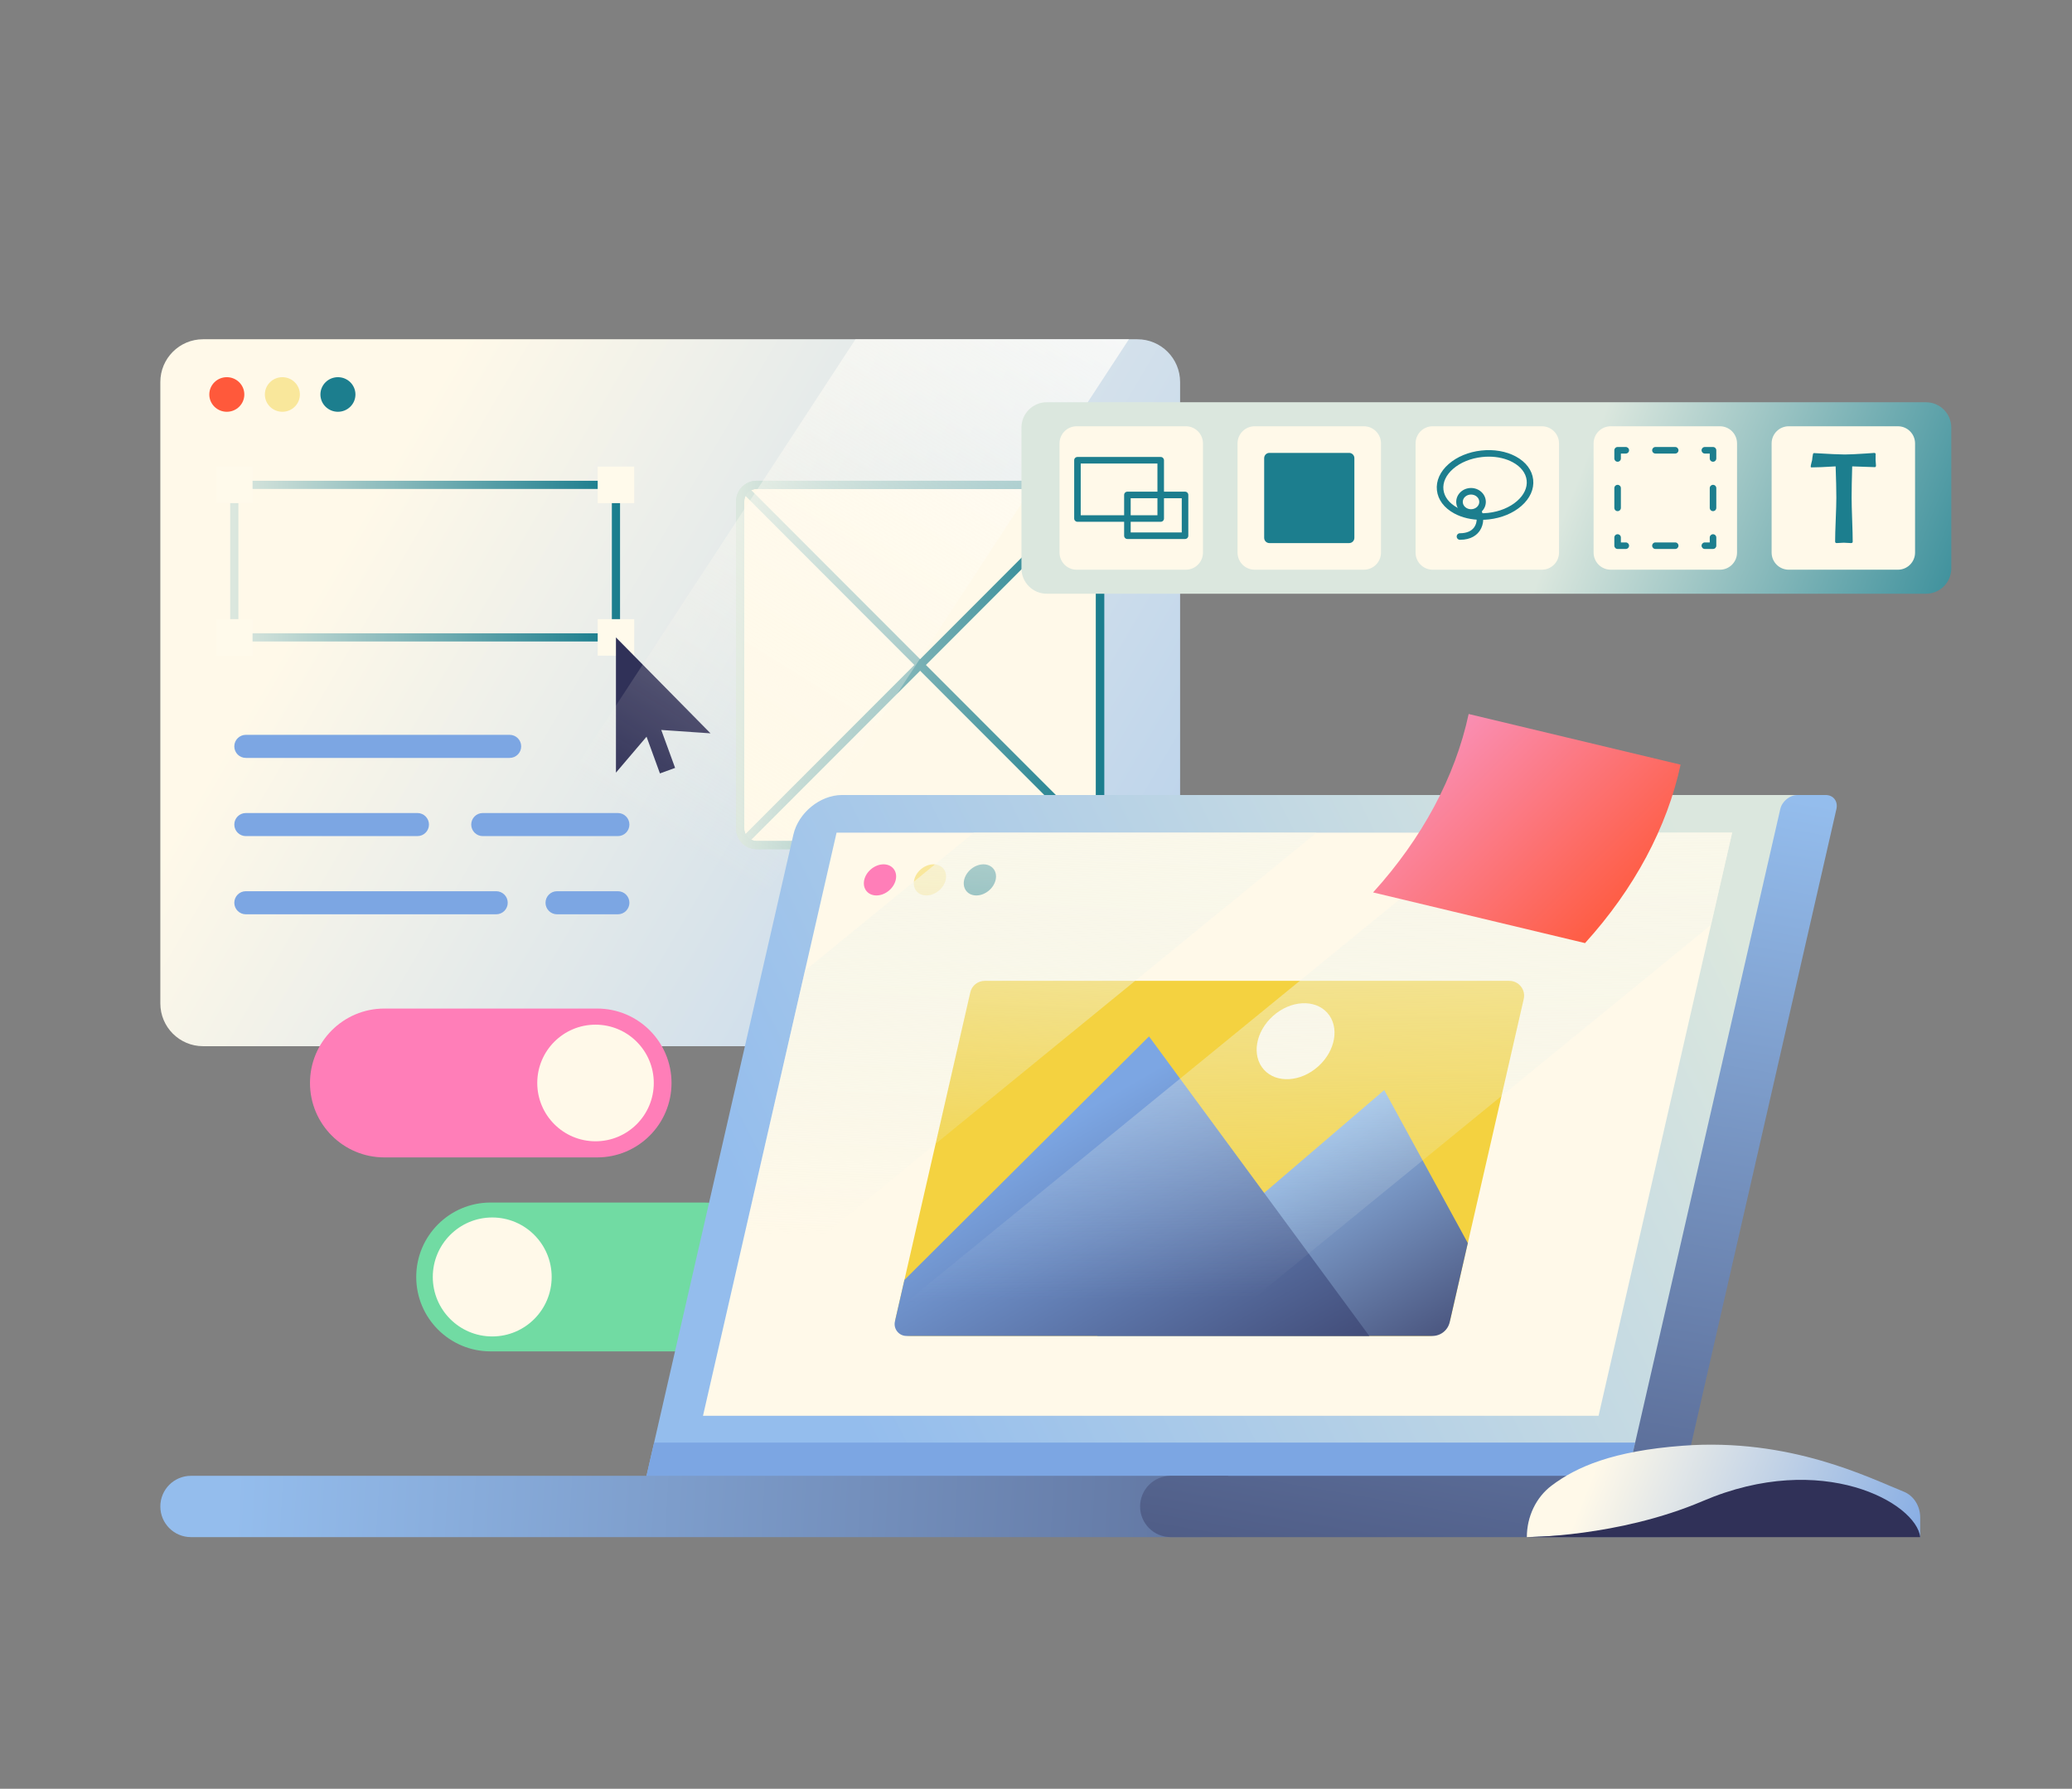 <svg width="336" height="290" viewBox="0 0 336 290" fill="none" xmlns="http://www.w3.org/2000/svg">
<rect x="0" y="0" width="336" height="290" fill="#808080" stroke="none"/>
<g clip-path="url(#clip0_151_184)">
<path d="M191.369 61.934V162.675C191.369 166.506 188.266 169.61 184.438 169.61H32.929C29.102 169.61 26 166.506 26 162.675V61.934C26 58.104 29.102 55 32.929 55H184.438C188.266 55 191.369 58.104 191.369 61.934Z" fill="url(#paint0_linear_151_184)"/>
<path d="M36.781 66.758C38.349 66.758 39.62 65.503 39.62 63.954C39.62 62.405 38.349 61.149 36.781 61.149C35.213 61.149 33.942 62.405 33.942 63.954C33.942 65.503 35.213 66.758 36.781 66.758Z" fill="#FF593B"/>
<path d="M45.79 66.758C47.358 66.758 48.629 65.503 48.629 63.954C48.629 62.405 47.358 61.149 45.79 61.149C44.222 61.149 42.951 62.405 42.951 63.954C42.951 65.503 44.222 66.758 45.79 66.758Z" fill="#F9E79B"/>
<path d="M54.8 66.758C56.367 66.758 57.639 65.503 57.639 63.954C57.639 62.405 56.367 61.149 54.8 61.149C53.232 61.149 51.96 62.405 51.96 63.954C51.96 65.503 53.232 66.758 54.8 66.758Z" fill="#1C7E8E"/>
<path d="M99.884 104.001H37.995C37.819 104.001 37.65 103.931 37.525 103.807C37.401 103.682 37.331 103.513 37.331 103.337V78.606C37.331 78.43 37.401 78.261 37.525 78.136C37.65 78.012 37.819 77.942 37.995 77.942H99.884C100.06 77.942 100.229 78.012 100.353 78.136C100.478 78.261 100.548 78.43 100.548 78.606V103.337C100.548 103.513 100.478 103.682 100.353 103.807C100.229 103.931 100.06 104.001 99.884 104.001ZM38.658 102.673H99.221V79.27H38.658V102.673Z" fill="url(#paint1_linear_151_184)"/>
<path d="M35.035 75.644H40.954V81.568H35.035V75.644ZM35.035 100.376H40.954V106.299H35.035V100.376ZM96.925 75.644H102.844V81.568H96.925V75.644ZM96.925 100.376H102.844V106.299H96.925V100.376Z" fill="#FFFAEB"/>
<path d="M99.884 125.263V103.337L115.218 118.889L105.855 118.249L99.884 125.263Z" fill="#303158"/>
<path d="M104.133 117.484L106.591 116.586L109.476 124.491L107.018 125.39L104.133 117.484Z" fill="#303158"/>
<path d="M175.721 137.005H122.696C121.223 137.005 120.029 135.81 120.029 134.336V81.275C120.029 79.801 121.223 78.606 122.696 78.606H175.721C177.194 78.606 178.388 79.801 178.388 81.275V134.336C178.388 135.81 177.194 137.005 175.721 137.005Z" fill="#FFF9E9"/>
<path d="M175.722 137.669H122.697C120.86 137.669 119.366 136.174 119.366 134.336V81.275C119.366 79.437 120.86 77.942 122.697 77.942H175.722C177.558 77.942 179.052 79.437 179.052 81.275V134.336C179.052 136.174 177.558 137.669 175.722 137.669ZM122.697 79.27C121.592 79.27 120.693 80.169 120.693 81.275V134.336C120.693 135.441 121.592 136.341 122.697 136.341H175.722C176.826 136.341 177.725 135.441 177.725 134.336V81.275C177.725 80.169 176.827 79.27 175.722 79.27H122.697Z" fill="url(#paint2_linear_151_184)"/>
<path d="M82.647 122.873H39.864C38.831 122.873 37.995 122.035 37.995 121.002C37.995 119.969 38.831 119.132 39.864 119.132H82.647C83.679 119.132 84.516 119.969 84.516 121.002C84.516 122.035 83.679 122.873 82.647 122.873ZM67.693 135.55H39.864C38.831 135.55 37.995 134.713 37.995 133.68C37.995 132.647 38.831 131.809 39.864 131.809H67.693C68.726 131.809 69.562 132.647 69.562 133.68C69.562 134.713 68.726 135.55 67.693 135.55ZM100.196 135.55H78.285C77.253 135.55 76.416 134.713 76.416 133.68C76.416 132.647 77.253 131.809 78.285 131.809H100.196C101.228 131.809 102.065 132.647 102.065 133.68C102.065 134.713 101.228 135.55 100.196 135.55ZM80.466 148.227H39.864C38.831 148.227 37.995 147.39 37.995 146.357C37.995 145.324 38.831 144.486 39.864 144.486H80.466C81.498 144.486 82.335 145.324 82.335 146.357C82.335 147.39 81.498 148.227 80.466 148.227ZM100.196 148.227H90.331C89.299 148.227 88.462 147.39 88.462 146.357C88.462 145.324 89.299 144.486 90.331 144.486H100.196C101.228 144.486 102.065 145.324 102.065 146.357C102.065 147.39 101.228 148.227 100.196 148.227Z" fill="#7CA6E3"/>
<path d="M177.608 136.887C177.52 136.887 177.434 136.87 177.354 136.837C177.273 136.803 177.2 136.754 177.138 136.692L120.702 80.218C120.639 80.156 120.589 80.083 120.554 80.002C120.52 79.921 120.502 79.834 120.501 79.746C120.501 79.659 120.518 79.571 120.551 79.49C120.585 79.409 120.634 79.335 120.696 79.273C120.758 79.211 120.832 79.161 120.913 79.128C120.994 79.095 121.081 79.078 121.169 79.078C121.257 79.079 121.344 79.097 121.425 79.131C121.505 79.166 121.579 79.216 121.64 79.279L178.077 135.754C178.169 135.847 178.233 135.965 178.258 136.094C178.284 136.222 178.271 136.356 178.22 136.477C178.17 136.598 178.085 136.702 177.976 136.775C177.867 136.848 177.739 136.887 177.608 136.887Z" fill="url(#paint3_linear_151_184)"/>
<path d="M120.811 136.887C120.724 136.887 120.637 136.87 120.557 136.837C120.476 136.803 120.403 136.754 120.342 136.692C120.28 136.631 120.231 136.558 120.198 136.477C120.165 136.397 120.147 136.31 120.147 136.223C120.147 136.136 120.165 136.05 120.198 135.969C120.231 135.889 120.28 135.815 120.342 135.754L176.778 79.279C176.84 79.216 176.913 79.166 176.994 79.131C177.075 79.097 177.161 79.079 177.249 79.078C177.337 79.078 177.424 79.095 177.505 79.128C177.587 79.161 177.66 79.211 177.723 79.273C177.785 79.335 177.834 79.409 177.867 79.49C177.901 79.571 177.917 79.659 177.917 79.746C177.916 79.834 177.898 79.921 177.864 80.002C177.83 80.083 177.78 80.156 177.717 80.218L121.28 136.692C121.219 136.754 121.145 136.803 121.065 136.837C120.984 136.87 120.898 136.887 120.811 136.887Z" fill="url(#paint4_linear_151_184)"/>
<path d="M175.722 137.669H122.697C120.86 137.669 119.366 136.174 119.366 134.336V81.275C119.366 79.437 120.86 77.942 122.697 77.942H175.722C177.558 77.942 179.052 79.437 179.052 81.275V134.336C179.052 136.174 177.558 137.669 175.722 137.669ZM122.697 79.27C121.592 79.27 120.693 80.169 120.693 81.275V134.336C120.693 135.441 121.592 136.341 122.697 136.341H175.722C176.826 136.341 177.725 135.441 177.725 134.336V81.275C177.725 80.169 176.827 79.27 175.722 79.27H122.697Z" fill="url(#paint5_linear_151_184)"/>
<path d="M183.068 55L108.1 169.61H63.761L138.728 55H183.068Z" fill="url(#paint6_linear_151_184)"/>
</g>
<g clip-path="url(#clip1_151_184)">
<path d="M114.064 219.089H79.557C72.896 219.089 67.497 213.687 67.497 207.023C67.497 200.359 72.896 194.957 79.557 194.957H114.064C120.724 194.957 126.123 200.359 126.123 207.023C126.123 213.687 120.724 219.089 114.064 219.089Z" fill="#71DBA3"/>
<path d="M79.821 216.667C85.145 216.667 89.46 212.349 89.46 207.023C89.46 201.697 85.145 197.379 79.821 197.379C74.498 197.379 70.182 201.697 70.182 207.023C70.182 212.349 74.498 216.667 79.821 216.667Z" fill="#FFF9E9"/>
<path d="M62.328 187.64H96.835C103.495 187.64 108.895 182.238 108.895 175.574C108.895 168.91 103.496 163.508 96.835 163.508H62.328C55.668 163.508 50.269 168.91 50.269 175.574C50.269 182.238 55.668 187.64 62.328 187.64Z" fill="#FF7EB8"/>
<path d="M96.571 185.027C101.789 185.027 106.019 180.795 106.019 175.574C106.019 170.353 101.789 166.121 96.571 166.121C91.353 166.121 87.123 170.353 87.123 175.574C87.123 180.795 91.353 185.027 96.571 185.027Z" fill="#FFF9E9"/>
</g>
<g clip-path="url(#clip2_151_184)">
<path d="M293.768 128.887L268.242 240.295H104.602L128.658 135.306C129.47 131.761 133 128.887 136.542 128.887H293.768Z" fill="url(#paint7_linear_151_184)"/>
<path d="M280.887 134.995L277.46 149.95L259.227 229.527H114L117.747 213.172L130.537 157.351L135.66 134.995H280.887Z" fill="#FFF9E9"/>
<path d="M265.161 233.876L263.69 240.296H104.602L106.073 233.876H265.161Z" fill="#7CA6E3"/>
<path d="M144.16 144.38C145.36 143.368 145.68 141.771 144.874 140.815C144.069 139.858 142.443 139.904 141.243 140.917C140.043 141.929 139.723 143.526 140.529 144.482C141.335 145.438 142.961 145.393 144.16 144.38Z" fill="#FF7EB8"/>
<path d="M152.26 144.381C153.459 143.368 153.779 141.772 152.973 140.815C152.168 139.859 150.542 139.904 149.342 140.917C148.142 141.93 147.823 143.526 148.628 144.482C149.434 145.439 151.06 145.393 152.26 144.381Z" fill="#F9E79B"/>
<path d="M160.359 144.381C161.559 143.368 161.879 141.772 161.073 140.815C160.267 139.859 158.641 139.905 157.442 140.917C156.242 141.93 155.922 143.526 156.728 144.483C157.533 145.439 159.159 145.394 160.359 144.381Z" fill="#1C7E8E"/>
<path d="M247.091 161.956L235.206 213.827C234.836 215.442 233.401 216.586 231.747 216.586H147.595C146.053 216.586 144.911 215.151 145.256 213.647L157.346 160.882C157.467 160.352 157.764 159.879 158.189 159.54C158.614 159.202 159.141 159.017 159.685 159.017H244.752C246.294 159.017 247.436 160.452 247.091 161.956Z" fill="#F4D240"/>
<path d="M238.024 201.53L235.086 214.352C234.94 214.987 234.584 215.553 234.075 215.959C233.567 216.365 232.935 216.586 232.285 216.586H177.914L224.469 176.722L238.024 201.53Z" fill="url(#paint8_linear_151_184)"/>
<path d="M222.047 216.586H146.999C145.762 216.586 144.846 215.435 145.123 214.228L146.664 207.502L186.327 168.024L222.047 216.586Z" fill="url(#paint9_linear_151_184)"/>
<path d="M194.813 249.201H30.965C28.223 249.201 26 246.976 26 244.231C26 241.486 28.223 239.261 30.965 239.261H199.185L194.813 249.201Z" fill="url(#paint10_linear_151_184)"/>
<path d="M213.748 172.904C216.592 170.365 217.262 166.47 215.245 164.205C213.227 161.941 209.285 162.163 206.441 164.702C203.597 167.242 202.927 171.136 204.945 173.401C206.962 175.665 210.904 175.443 213.748 172.904Z" fill="#FFF9E9"/>
<path d="M296.044 128.886H291.492C290.236 128.886 288.983 129.906 288.695 131.164L263.927 239.261H189.846C187.104 239.261 184.881 241.486 184.881 244.231C184.881 246.975 187.104 249.2 189.846 249.2H270.805L297.797 131.164C298.086 129.906 297.301 128.886 296.044 128.886Z" fill="url(#paint11_linear_151_184)"/>
<path d="M213.499 134.995L117.747 213.172L130.537 157.351L157.919 134.995H213.499Z" fill="url(#paint12_linear_151_184)"/>
<path d="M280.887 134.995L277.46 149.95L179.993 229.527H124.415L240.198 134.995H280.887Z" fill="url(#paint13_linear_151_184)"/>
</g>
<g clip-path="url(#clip3_151_184)">
<path d="M311.384 246.007V249.201C299.496 247.047 273.88 248.047 247.597 249.201C247.597 245.873 249.088 242.752 251.601 240.854C255.656 237.791 261.559 235.239 272.827 234.386C290.337 233.061 303.138 239.612 308.697 241.822C310.312 242.464 311.384 244.137 311.384 246.007Z" fill="url(#paint14_linear_151_184)"/>
<path d="M311.384 249.201H247.597C247.597 249.201 262.441 249.201 276.159 243.339C295.498 235.074 310.779 243.677 311.384 249.201Z" fill="#303158"/>
</g>
<g clip-path="url(#clip4_151_184)">
<path d="M257.034 152.896L222.666 144.681C230.642 135.885 235.972 125.934 238.16 115.754C249.616 118.492 261.072 121.231 272.528 123.969C270.34 134.149 265.011 144.1 257.034 152.896Z" fill="url(#paint15_linear_151_184)"/>
</g>
<g clip-path="url(#clip5_151_184)">
<path d="M312.321 96.254H169.744C167.479 96.254 165.642 94.418 165.642 92.154V69.315C165.642 67.05 167.479 65.214 169.744 65.214H312.321C314.587 65.214 316.423 67.05 316.423 69.315V92.154C316.423 94.418 314.587 96.254 312.321 96.254Z" fill="url(#paint16_linear_151_184)"/>
<path d="M174.593 92.361H192.298C193.832 92.361 195.076 91.118 195.076 89.584V71.884C195.076 70.35 193.832 69.107 192.298 69.107H174.593C173.059 69.107 171.815 70.35 171.815 71.884V89.584C171.815 91.118 173.059 92.361 174.593 92.361ZM203.461 92.361H221.167C222.701 92.361 223.945 91.118 223.945 89.584V71.884C223.945 70.35 222.701 69.107 221.167 69.107H203.461C201.927 69.107 200.683 70.35 200.683 71.884V89.584C200.683 91.118 201.927 92.361 203.461 92.361ZM232.33 92.361H250.035C251.569 92.361 252.813 91.118 252.813 89.584V71.884C252.813 70.35 251.569 69.107 250.035 69.107H232.33C230.796 69.107 229.552 70.35 229.552 71.884V89.584C229.552 91.118 230.796 92.361 232.33 92.361ZM261.198 92.361H278.904C280.438 92.361 281.682 91.118 281.682 89.584V71.884C281.682 70.35 280.438 69.107 278.904 69.107H261.198C259.664 69.107 258.421 70.35 258.421 71.884V89.584C258.421 91.118 259.664 92.361 261.198 92.361ZM290.067 92.361H307.772C309.306 92.361 310.55 91.118 310.55 89.584V71.884C310.55 70.35 309.306 69.107 307.772 69.107H290.067C288.533 69.107 287.289 70.35 287.289 71.884V89.584C287.289 91.118 288.533 92.361 290.067 92.361Z" fill="#FFF9E9"/>
<path d="M240.21 84.276C238.603 84.276 237.077 83.919 235.82 83.238C234.182 82.351 233.186 81.021 233.015 79.493C232.845 77.965 233.524 76.448 234.926 75.223C236.275 74.044 238.147 73.269 240.197 73.041C242.247 72.813 244.243 73.157 245.818 74.01C247.456 74.897 248.452 76.227 248.622 77.755C248.793 79.283 248.114 80.8 246.712 82.025C245.363 83.204 243.491 83.979 241.441 84.207C241.032 84.252 240.621 84.275 240.21 84.276ZM241.432 74.033C241.064 74.033 240.69 74.054 240.314 74.096C238.477 74.3 236.812 74.984 235.625 76.022C234.492 77.012 233.94 78.203 234.07 79.376C234.201 80.548 235.002 81.589 236.325 82.305C237.712 83.056 239.487 83.357 241.324 83.152C243.16 82.948 244.826 82.264 246.013 81.226C247.146 80.236 247.698 79.045 247.567 77.872C247.437 76.7 246.636 75.659 245.313 74.942C244.21 74.346 242.862 74.033 241.432 74.033Z" fill="#1C7E8E"/>
<path d="M236.752 87.511C236.611 87.511 236.476 87.455 236.377 87.356C236.277 87.256 236.221 87.121 236.221 86.98C236.221 86.84 236.277 86.705 236.377 86.605C236.476 86.506 236.611 86.45 236.752 86.45C237.839 86.45 238.648 86.098 239.092 85.433C239.561 84.731 239.532 83.831 239.308 83.292C239.281 83.227 239.267 83.159 239.267 83.089C239.267 83.019 239.281 82.95 239.307 82.886C239.334 82.821 239.373 82.763 239.422 82.713C239.471 82.664 239.53 82.625 239.594 82.598C239.658 82.571 239.727 82.557 239.797 82.557C239.867 82.557 239.936 82.571 240 82.597C240.065 82.624 240.123 82.663 240.173 82.712C240.222 82.761 240.261 82.82 240.288 82.884C240.629 83.702 240.664 84.99 239.975 86.022C239.522 86.701 238.595 87.511 236.752 87.511Z" fill="#1C7E8E"/>
<path d="M238.545 83.618C237.222 83.618 236.145 82.608 236.145 81.366C236.145 80.124 237.222 79.114 238.545 79.114C239.869 79.114 240.945 80.124 240.945 81.366C240.945 82.608 239.869 83.618 238.545 83.618ZM238.545 80.175C237.807 80.175 237.207 80.709 237.207 81.366C237.207 82.023 237.807 82.557 238.545 82.557C239.283 82.557 239.884 82.023 239.884 81.366C239.884 80.709 239.283 80.175 238.545 80.175ZM277.788 88.999H276.461C276.32 88.999 276.185 88.943 276.085 88.844C275.986 88.744 275.93 88.609 275.93 88.468C275.93 88.328 275.986 88.193 276.085 88.093C276.185 87.994 276.32 87.938 276.461 87.938H277.257V87.142C277.257 87.001 277.313 86.866 277.412 86.767C277.512 86.667 277.647 86.611 277.788 86.611C277.928 86.611 278.063 86.667 278.163 86.767C278.262 86.866 278.318 87.001 278.318 87.142V88.468C278.318 88.609 278.262 88.744 278.163 88.844C278.063 88.943 277.928 88.999 277.788 88.999ZM271.654 88.999H268.449C268.308 88.999 268.173 88.943 268.074 88.844C267.974 88.744 267.918 88.609 267.918 88.468C267.918 88.328 267.974 88.193 268.074 88.093C268.173 87.994 268.308 87.938 268.449 87.938H271.654C271.794 87.938 271.929 87.994 272.029 88.093C272.128 88.193 272.184 88.328 272.184 88.468C272.184 88.609 272.128 88.744 272.029 88.844C271.929 88.943 271.794 88.999 271.654 88.999ZM263.642 88.999H262.315C262.174 88.999 262.039 88.943 261.94 88.844C261.84 88.744 261.784 88.609 261.784 88.468V87.142C261.784 87.001 261.84 86.866 261.94 86.767C262.039 86.667 262.174 86.611 262.315 86.611C262.456 86.611 262.591 86.667 262.69 86.767C262.79 86.866 262.846 87.001 262.846 87.142V87.938H263.642C263.782 87.938 263.917 87.994 264.017 88.093C264.117 88.193 264.172 88.328 264.172 88.468C264.172 88.609 264.117 88.744 264.017 88.844C263.917 88.943 263.782 88.999 263.642 88.999ZM262.315 82.867C262.174 82.867 262.039 82.811 261.94 82.711C261.84 82.612 261.784 82.477 261.784 82.336V79.132C261.784 78.992 261.84 78.857 261.94 78.757C262.039 78.658 262.174 78.602 262.315 78.602C262.456 78.602 262.591 78.658 262.69 78.757C262.79 78.857 262.846 78.992 262.846 79.132V82.336C262.846 82.477 262.79 82.612 262.69 82.711C262.591 82.811 262.456 82.867 262.315 82.867ZM262.315 74.857C262.174 74.857 262.039 74.801 261.94 74.702C261.84 74.602 261.784 74.467 261.784 74.327V73C261.784 72.859 261.84 72.725 261.94 72.625C262.039 72.525 262.174 72.469 262.315 72.469H263.642C263.782 72.469 263.917 72.525 264.017 72.625C264.117 72.725 264.172 72.859 264.172 73C264.172 73.141 264.117 73.276 264.017 73.375C263.917 73.475 263.782 73.531 263.642 73.531H262.846V74.327C262.846 74.467 262.79 74.602 262.69 74.702C262.591 74.801 262.456 74.857 262.315 74.857ZM271.654 73.531H268.449C268.308 73.531 268.173 73.475 268.074 73.375C267.974 73.276 267.918 73.141 267.918 73C267.918 72.859 267.974 72.725 268.074 72.625C268.173 72.525 268.308 72.469 268.449 72.469H271.654C271.794 72.469 271.929 72.525 272.029 72.625C272.128 72.725 272.184 72.859 272.184 73C272.184 73.141 272.128 73.276 272.029 73.375C271.929 73.475 271.794 73.531 271.654 73.531ZM277.788 74.857C277.647 74.857 277.512 74.801 277.412 74.702C277.313 74.602 277.257 74.467 277.257 74.327V73.531H276.461C276.32 73.531 276.185 73.475 276.085 73.375C275.986 73.276 275.93 73.141 275.93 73C275.93 72.859 275.986 72.725 276.085 72.625C276.185 72.525 276.32 72.469 276.461 72.469H277.788C277.928 72.469 278.063 72.525 278.163 72.625C278.262 72.725 278.318 72.859 278.318 73V74.327C278.318 74.467 278.262 74.602 278.163 74.702C278.063 74.801 277.928 74.857 277.788 74.857ZM277.788 82.867C277.647 82.867 277.512 82.811 277.412 82.711C277.313 82.612 277.257 82.477 277.257 82.336V79.132C277.257 78.992 277.313 78.857 277.412 78.757C277.512 78.658 277.647 78.602 277.788 78.602C277.928 78.602 278.063 78.658 278.163 78.757C278.262 78.857 278.318 78.992 278.318 79.132V82.336C278.318 82.477 278.262 82.612 278.163 82.711C278.063 82.811 277.928 82.867 277.788 82.867ZM304.212 75.464C304.212 75.644 304.15 75.734 304.025 75.734C303.832 75.734 302.608 75.692 300.356 75.609C300.293 77.717 300.262 79.406 300.262 80.677C300.262 81.472 300.292 82.663 300.35 84.252C300.409 85.841 300.439 87.033 300.439 87.828C300.439 87.973 300.338 88.045 300.138 88.045C300.013 88.045 299.823 88.035 299.568 88.014C299.312 87.994 299.118 87.983 298.987 87.983C298.863 87.983 298.673 87.994 298.417 88.014C298.161 88.035 297.971 88.045 297.847 88.045C297.674 88.045 297.588 87.959 297.588 87.786C297.588 86.999 297.62 85.816 297.686 84.237C297.752 82.658 297.785 81.472 297.785 80.677C297.785 79.447 297.747 77.758 297.671 75.609C295.888 75.72 294.582 75.775 293.752 75.775C293.669 75.775 293.628 75.741 293.628 75.672C293.628 75.547 293.659 75.368 293.721 75.133C293.797 74.829 293.842 74.649 293.856 74.594C293.87 74.352 293.918 74.017 294.001 73.589C294.035 73.499 294.094 73.454 294.177 73.454L294.302 73.464C296.748 73.609 298.362 73.682 299.143 73.682C299.834 73.682 300.964 73.63 302.533 73.526C303.604 73.457 304.049 73.423 303.87 73.423C304.049 73.423 304.15 73.485 304.17 73.609C304.157 73.534 304.15 73.868 304.15 74.615C304.15 74.705 304.16 74.844 304.181 75.034C304.201 75.224 304.212 75.368 304.212 75.464ZM218.778 88.046H205.85C205.625 88.046 205.409 87.956 205.249 87.797C205.09 87.638 205.001 87.422 205.001 87.197V74.272C205.001 74.047 205.09 73.831 205.249 73.672C205.409 73.512 205.625 73.423 205.85 73.423H218.778C219.004 73.423 219.22 73.512 219.379 73.672C219.538 73.831 219.628 74.047 219.628 74.272V87.197C219.628 87.422 219.538 87.638 219.379 87.797C219.22 87.956 219.004 88.046 218.778 88.046ZM188.222 84.593H174.723C174.582 84.593 174.447 84.537 174.347 84.438C174.248 84.338 174.192 84.203 174.192 84.063V74.616C174.192 74.475 174.248 74.34 174.347 74.24C174.447 74.141 174.582 74.085 174.723 74.085H188.222C188.363 74.085 188.498 74.141 188.598 74.24C188.697 74.34 188.753 74.475 188.753 74.616V84.063C188.753 84.203 188.697 84.338 188.598 84.438C188.498 84.537 188.363 84.593 188.222 84.593ZM175.253 83.532H187.692V75.146H175.253V83.532Z" fill="#1C7E8E"/>
<path d="M192.168 87.384H182.822C182.681 87.384 182.546 87.328 182.447 87.228C182.347 87.129 182.292 86.994 182.292 86.853V80.239C182.292 80.099 182.347 79.964 182.447 79.864C182.546 79.765 182.681 79.709 182.822 79.709H192.168C192.309 79.709 192.444 79.765 192.544 79.864C192.643 79.964 192.699 80.099 192.699 80.239V86.853C192.699 86.994 192.643 87.129 192.544 87.228C192.444 87.328 192.309 87.384 192.168 87.384ZM183.353 86.322H191.637V80.77H183.353V86.322Z" fill="#1C7E8E"/>
</g>
<defs>
<linearGradient id="paint0_linear_151_184" x1="14.87" y1="57.197" x2="281.676" y2="213.711" gradientUnits="userSpaceOnUse">
<stop offset="0.164" stop-color="#FFF9E9"/>
<stop offset="0.909" stop-color="#94BDED"/>
</linearGradient>
<linearGradient id="paint1_linear_151_184" x1="37.331" y1="90.972" x2="100.548" y2="90.972" gradientUnits="userSpaceOnUse">
<stop offset="0.01" stop-color="#DBE7DE"/>
<stop offset="0.958" stop-color="#1C7E8E"/>
</linearGradient>
<linearGradient id="paint2_linear_151_184" x1="119.366" y1="107.805" x2="179.052" y2="107.805" gradientUnits="userSpaceOnUse">
<stop offset="0.01" stop-color="#DAE6DD"/>
<stop offset="0.958" stop-color="#1C7E8E"/>
</linearGradient>
<linearGradient id="paint3_linear_151_184" x1="120.507" y1="107.986" x2="178.271" y2="107.986" gradientUnits="userSpaceOnUse">
<stop offset="0.01" stop-color="#DBE7DE"/>
<stop offset="0.958" stop-color="#1C7E8E"/>
</linearGradient>
<linearGradient id="paint4_linear_151_184" x1="120.147" y1="107.986" x2="177.911" y2="107.986" gradientUnits="userSpaceOnUse">
<stop offset="0.01" stop-color="#DBE7DE"/>
<stop offset="0.958" stop-color="#1C7E8E"/>
</linearGradient>
<linearGradient id="paint5_linear_151_184" x1="119.366" y1="107.805" x2="179.052" y2="107.805" gradientUnits="userSpaceOnUse">
<stop offset="0.01" stop-color="#DBE7DE"/>
<stop offset="0.958" stop-color="#1C7E8E"/>
</linearGradient>
<linearGradient id="paint6_linear_151_184" x1="184.236" y1="14.523" x2="93.429" y2="160.314" gradientUnits="userSpaceOnUse">
<stop offset="0.039" stop-color="white"/>
<stop offset="0.836" stop-color="#FFF9E9" stop-opacity="0"/>
</linearGradient>
<linearGradient id="paint7_linear_151_184" x1="291.709" y1="138.536" x2="94.033" y2="239.292" gradientUnits="userSpaceOnUse">
<stop offset="0.067" stop-color="#DBE7DE"/>
<stop offset="0.802" stop-color="#94BDED"/>
</linearGradient>
<linearGradient id="paint8_linear_151_184" x1="195.183" y1="186.336" x2="229.313" y2="244.829" gradientUnits="userSpaceOnUse">
<stop offset="0.082" stop-color="#94BDED"/>
<stop offset="0.889" stop-color="#303158"/>
</linearGradient>
<linearGradient id="paint9_linear_151_184" x1="166.046" y1="185.633" x2="205.365" y2="253.405" gradientUnits="userSpaceOnUse">
<stop stop-color="#7CA6E3"/>
<stop offset="0.916" stop-color="#303158"/>
<stop offset="0.919" stop-color="#303158"/>
</linearGradient>
<linearGradient id="paint10_linear_151_184" x1="38.067" y1="239.884" x2="379.609" y2="259.141" gradientUnits="userSpaceOnUse">
<stop stop-color="#94BDED"/>
<stop offset="0.912" stop-color="#303158"/>
</linearGradient>
<linearGradient id="paint11_linear_151_184" x1="252.367" y1="122.963" x2="208.417" y2="379.652" gradientUnits="userSpaceOnUse">
<stop stop-color="#94BDED"/>
<stop offset="0.757" stop-color="#303158"/>
</linearGradient>
<linearGradient id="paint12_linear_151_184" x1="169.006" y1="100.038" x2="164.342" y2="201.921" gradientUnits="userSpaceOnUse">
<stop offset="0.067" stop-color="#FFFAEB"/>
<stop offset="1" stop-color="#E6F0E9" stop-opacity="0"/>
</linearGradient>
<linearGradient id="paint13_linear_151_184" x1="201.123" y1="90.284" x2="203.612" y2="239.858" gradientUnits="userSpaceOnUse">
<stop offset="0.067" stop-color="#FFFAEB"/>
<stop offset="0.802" stop-color="#E6F0E9" stop-opacity="0"/>
</linearGradient>
<linearGradient id="paint14_linear_151_184" x1="254.493" y1="235.967" x2="318.32" y2="261.243" gradientUnits="userSpaceOnUse">
<stop offset="0.067" stop-color="#FFF9E9"/>
<stop offset="0.914" stop-color="#7CA6E3"/>
</linearGradient>
<linearGradient id="paint15_linear_151_184" x1="230.753" y1="117.289" x2="268.264" y2="155.036" gradientUnits="userSpaceOnUse">
<stop offset="0.038" stop-color="#F991B9"/>
<stop offset="0.876" stop-color="#FF593B"/>
</linearGradient>
<linearGradient id="paint16_linear_151_184" x1="188.605" y1="59.834" x2="341.275" y2="120.731" gradientUnits="userSpaceOnUse">
<stop offset="0.42" stop-color="#DBE7DE"/>
<stop offset="0.89" stop-color="#1C7E8E"/>
</linearGradient>
<clipPath id="clip0_151_184">
<rect width="165.369" height="114.61" fill="white" transform="translate(26 55)"/>
</clipPath>
<clipPath id="clip1_151_184">
<rect width="75.855" height="55.581" fill="white" transform="translate(50.269 163.508)"/>
</clipPath>
<clipPath id="clip2_151_184">
<rect width="271.857" height="120.314" fill="white" transform="translate(26 128.886)"/>
</clipPath>
<clipPath id="clip3_151_184">
<rect width="63.787" height="14.989" fill="white" transform="translate(247.597 234.211)"/>
</clipPath>
<clipPath id="clip4_151_184">
<rect width="49.862" height="37.142" fill="white" transform="translate(222.666 115.754)"/>
</clipPath>
<clipPath id="clip5_151_184">
<rect width="150.781" height="31.04" fill="white" transform="translate(165.642 65.214)"/>
</clipPath>
</defs>
</svg>
